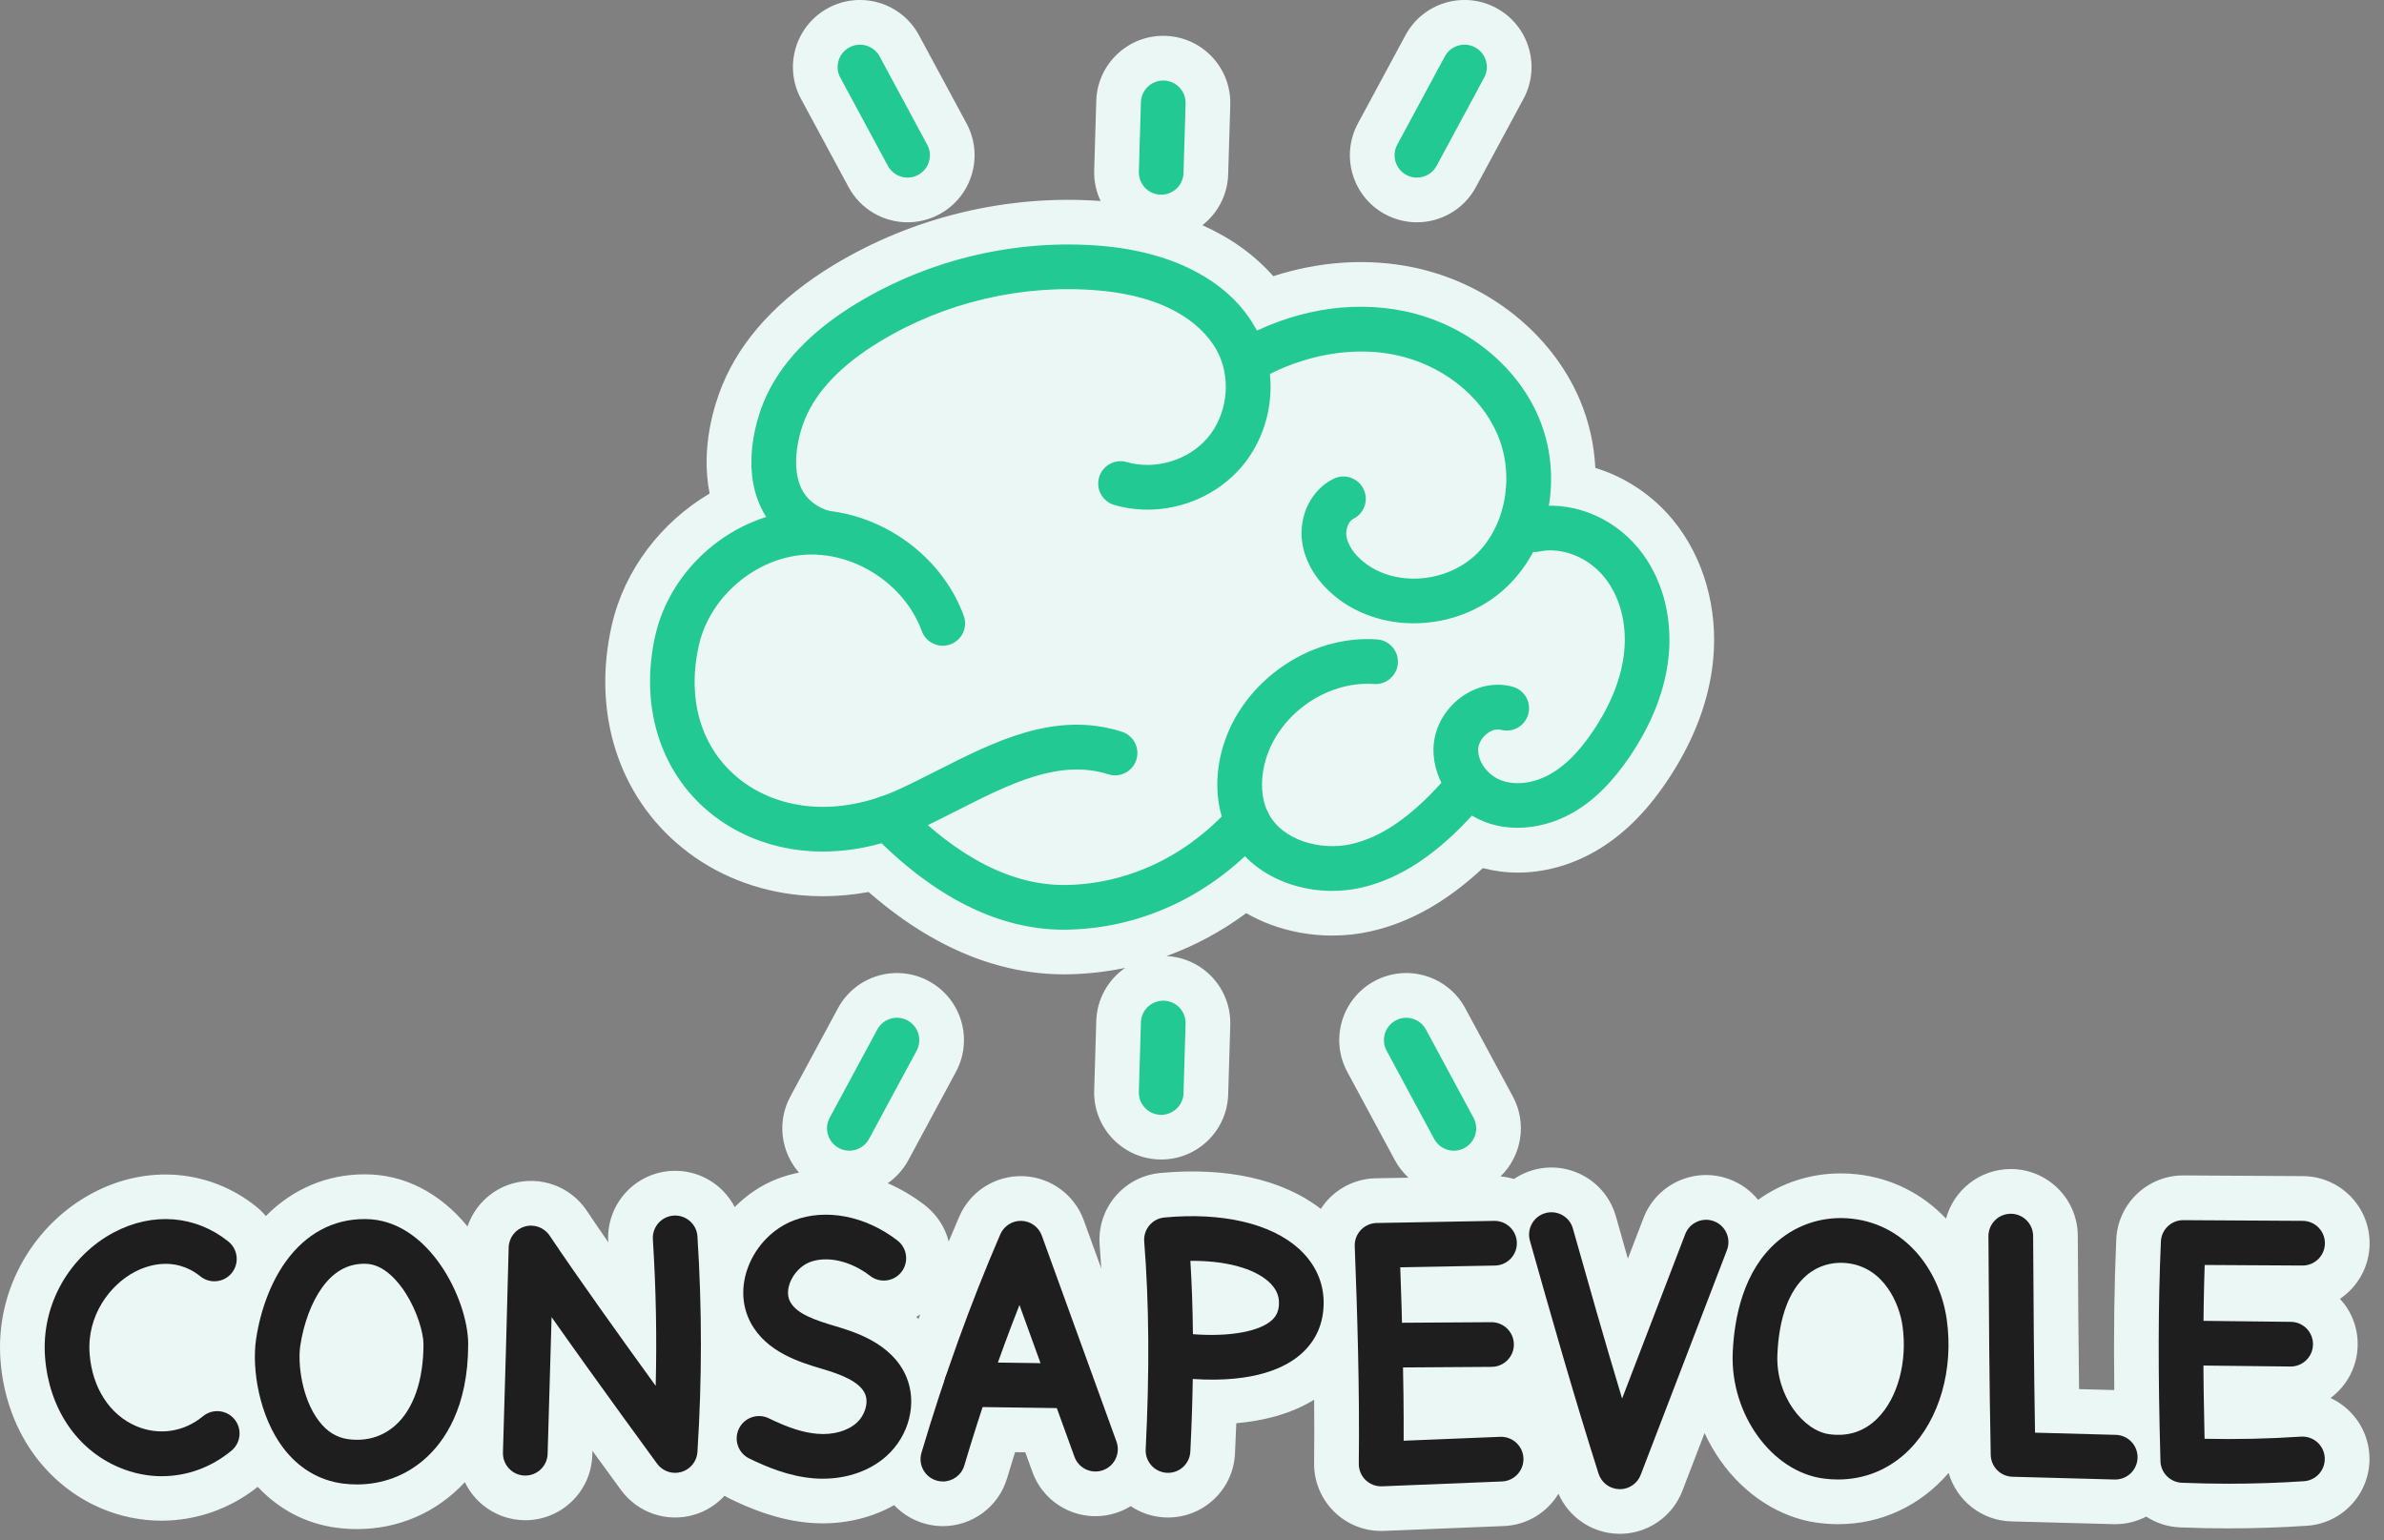 <svg width="113" height="73" viewBox="0 0 113 73" fill="none" xmlns="http://www.w3.org/2000/svg">
<rect x="0" y="0" width="113" height="73" fill="#808080" stroke="none"/>
<g clip-path="url(#clip0_877_3103)">
<path d="M110.466 66.268C111.236 65.696 111.741 64.784 111.752 63.751C111.762 62.908 111.442 62.139 110.913 61.565C111.755 60.998 112.312 60.038 112.318 58.946C112.328 57.192 110.914 55.761 109.159 55.75L103.502 55.717H103.483C101.784 55.717 100.384 57.055 100.309 58.754C100.214 60.922 100.183 63.206 100.216 65.891L98.546 65.846C98.514 63.398 98.5 60.956 98.486 58.573C98.475 56.825 97.054 55.414 95.309 55.414H95.289C93.828 55.424 92.603 56.418 92.241 57.764C91.11 56.575 89.671 55.852 88.045 55.665C87.783 55.635 87.517 55.62 87.254 55.62C85.819 55.62 84.468 56.058 83.333 56.873C82.993 56.455 82.544 56.116 82.005 55.909C80.367 55.281 78.529 56.099 77.9 57.737L77.16 59.664C76.969 58.991 76.78 58.322 76.593 57.658L76.591 57.655C76.114 55.966 74.359 54.985 72.671 55.462C72.337 55.557 72.032 55.702 71.759 55.885C71.555 55.824 71.343 55.783 71.124 55.763C72.119 54.799 72.398 53.256 71.709 51.976L69.453 47.794C68.621 46.249 66.694 45.672 65.149 46.504C63.605 47.337 63.028 49.264 63.86 50.808L66.115 54.991C66.288 55.312 66.509 55.59 66.763 55.824L65.214 55.852C64.36 55.867 63.548 56.226 62.962 56.846C62.828 56.988 62.709 57.142 62.605 57.302C60.806 55.907 58.128 55.304 54.991 55.602C53.263 55.766 51.987 57.286 52.124 59.017C52.154 59.384 52.179 59.757 52.202 60.134L51.371 57.845C50.928 56.62 49.782 55.791 48.481 55.751C47.179 55.712 45.986 56.471 45.469 57.666C45.299 58.056 45.133 58.451 44.968 58.849C44.799 58.188 44.417 57.578 43.837 57.128C43.284 56.701 42.692 56.353 42.078 56.087C42.473 55.812 42.811 55.444 43.056 54.991L45.31 50.808C46.143 49.264 45.566 47.337 44.021 46.504C42.477 45.671 40.549 46.249 39.717 47.794L37.462 51.976C36.813 53.178 37.02 54.613 37.873 55.583C37.531 55.65 37.196 55.744 36.871 55.868C36.106 56.16 35.407 56.627 34.825 57.216C34.263 56.131 33.099 55.422 31.801 55.504C30.05 55.616 28.72 57.125 28.831 58.876C28.832 58.878 28.832 58.88 28.832 58.883C28.457 58.342 28.11 57.835 27.812 57.388C27.042 56.236 25.614 55.716 24.284 56.102C23.268 56.397 22.487 57.169 22.16 58.135C20.847 56.534 19.154 55.665 17.306 55.665H17.277C15.493 55.665 13.87 56.358 12.601 57.641C12.469 57.482 12.318 57.334 12.15 57.198C9.952 55.432 6.984 55.181 4.404 56.545C3.041 57.266 1.904 58.365 1.116 59.724C0.271 61.183 -0.106 62.84 0.026 64.517C0.151 66.109 0.669 67.597 1.522 68.821C2.358 70.018 3.494 70.945 4.808 71.502C5.728 71.892 6.695 72.082 7.656 72.082C9.284 72.082 10.892 71.534 12.217 70.478C13.238 71.567 14.529 72.237 15.991 72.422C16.3 72.461 16.613 72.481 16.921 72.481C17.909 72.481 18.853 72.284 19.717 71.908C20.581 71.532 21.366 70.976 22.034 70.257C22.533 71.293 23.577 72.022 24.805 72.058C24.837 72.058 24.868 72.06 24.901 72.06C26.611 72.06 28.023 70.699 28.074 68.977V68.955C28.077 68.894 28.078 68.833 28.081 68.771C28.845 69.823 29.377 70.549 29.44 70.635C30.23 71.712 31.611 72.179 32.894 71.804C33.463 71.637 33.958 71.32 34.341 70.903C34.42 70.95 34.501 70.995 34.585 71.036C35.476 71.47 36.84 72.061 38.413 72.186C38.61 72.201 38.806 72.209 39.001 72.209C40.219 72.209 41.389 71.907 42.382 71.345C42.754 71.739 43.231 72.043 43.787 72.208C44.089 72.298 44.393 72.341 44.692 72.341C46.062 72.341 47.327 71.447 47.736 70.067C47.859 69.653 47.986 69.243 48.113 68.834L48.598 68.84L48.936 69.773C49.534 71.423 51.356 72.276 53.006 71.678C53.215 71.602 53.412 71.506 53.594 71.393C54.057 71.704 54.607 71.898 55.204 71.928C55.259 71.93 55.312 71.931 55.366 71.931C57.048 71.931 58.451 70.612 58.537 68.914C58.562 68.423 58.583 67.939 58.6 67.463C59.865 67.351 61.176 67.036 62.289 66.347C62.298 67.347 62.3 68.354 62.288 69.354C62.278 70.226 62.626 71.063 63.251 71.67C63.845 72.248 64.64 72.569 65.465 72.569C65.507 72.569 65.55 72.569 65.593 72.567L71.279 72.337C72.386 72.293 73.337 71.687 73.87 70.805C74.359 71.919 75.449 72.666 76.684 72.703C76.716 72.704 76.748 72.705 76.779 72.705C78.091 72.705 79.272 71.897 79.745 70.665L80.795 67.928C81.005 68.382 81.255 68.818 81.544 69.229C82.697 70.866 84.373 71.941 86.141 72.181C86.472 72.225 86.806 72.248 87.132 72.248H87.133C89.146 72.248 90.997 71.393 92.344 69.841C92.35 69.833 92.357 69.825 92.364 69.817C92.737 71.118 93.917 72.078 95.331 72.116L100.173 72.247C100.202 72.248 100.231 72.248 100.26 72.248C100.789 72.248 101.289 72.118 101.729 71.888C102.193 72.19 102.741 72.376 103.332 72.4C104.094 72.431 104.859 72.447 105.626 72.447C106.868 72.447 108.112 72.406 109.346 72.323C111.097 72.207 112.422 70.693 112.305 68.942C112.225 67.741 111.486 66.74 110.466 66.268ZM43.538 62.522C43.501 62.489 43.463 62.456 43.425 62.423C43.49 62.388 43.554 62.349 43.617 62.308C43.591 62.38 43.565 62.451 43.538 62.522Z" fill="#EBF7F4"/>
<path d="M81.2 31.302C81.008 33.23 80.275 35.152 79.023 37.016C77.999 38.542 76.87 39.641 75.574 40.376C74.42 41.029 73.17 41.362 71.946 41.362C71.382 41.362 70.825 41.29 70.284 41.149C68.586 42.734 66.843 43.719 64.995 44.141C64.391 44.279 63.769 44.347 63.146 44.347C62.134 44.347 61.12 44.166 60.179 43.81C59.79 43.663 59.42 43.486 59.07 43.284C57.898 44.151 56.628 44.834 55.29 45.319C57.017 45.402 58.365 46.852 58.314 48.587L58.215 51.88C58.164 53.601 56.752 54.962 55.041 54.962C55.009 54.962 54.977 54.962 54.945 54.96C53.191 54.908 51.812 53.444 51.864 51.69L51.962 48.397C51.993 47.348 52.53 46.433 53.333 45.878C52.465 46.06 51.577 46.163 50.676 46.183C50.593 46.185 50.51 46.185 50.426 46.185C48.418 46.185 46.412 45.652 44.459 44.597C43.346 43.996 42.246 43.22 41.171 42.282C40.446 42.415 39.719 42.482 39.001 42.482C38.652 42.482 38.304 42.467 37.959 42.435C35.856 42.24 33.913 41.464 32.341 40.188C29.305 37.726 28.056 33.781 28.998 29.637C29.599 26.998 31.349 24.745 33.636 23.394C33.199 21.21 33.866 19.166 34.231 18.273C35.135 16.062 36.91 14.143 39.504 12.569C43.278 10.28 47.766 9.205 52.168 9.528C51.959 9.088 51.848 8.593 51.864 8.074L51.962 4.781C52.014 3.027 53.48 1.646 55.232 1.7C56.987 1.752 58.366 3.216 58.314 4.971L58.215 8.263C58.186 9.248 57.711 10.114 56.991 10.675C58.337 11.276 59.474 12.092 60.353 13.092C62.548 12.381 64.828 12.228 66.982 12.673C70.517 13.403 73.543 15.806 74.879 18.945C75.32 19.982 75.561 21.08 75.618 22.179C77.016 22.609 78.31 23.453 79.286 24.633C80.748 26.402 81.446 28.833 81.2 31.302Z" fill="#EBF7F4"/>
<path d="M40.221 8.867C40.795 9.932 41.889 10.537 43.02 10.537C43.529 10.537 44.045 10.414 44.525 10.156C46.07 9.323 46.646 7.396 45.814 5.852L43.559 1.669C42.727 0.124 40.799 -0.452 39.255 0.38C37.71 1.212 37.133 3.14 37.966 4.684L40.221 8.867Z" fill="#EBF7F4"/>
<path d="M65.653 10.156C66.133 10.414 66.649 10.537 67.158 10.537C68.289 10.537 69.383 9.932 69.957 8.867L72.213 4.684C73.045 3.139 72.468 1.212 70.923 0.38C69.379 -0.452 67.452 0.124 66.619 1.669L64.364 5.852C63.532 7.397 64.109 9.323 65.653 10.156Z" fill="#EBF7F4"/>
<path d="M7.675 69.975C6.992 69.975 6.301 69.836 5.636 69.553C3.635 68.705 2.327 66.76 2.137 64.351C2.039 63.105 2.32 61.872 2.949 60.786C3.529 59.786 4.397 58.945 5.395 58.418C7.242 57.441 9.272 57.603 10.824 58.85C11.28 59.216 11.353 59.883 10.987 60.339C10.62 60.795 9.954 60.868 9.498 60.501C8.24 59.491 6.901 60.017 6.385 60.29C5.218 60.907 4.105 62.35 4.249 64.185C4.375 65.791 5.203 67.068 6.462 67.603C7.533 68.056 8.715 67.881 9.621 67.132C10.072 66.76 10.739 66.823 11.112 67.273C11.485 67.724 11.421 68.392 10.97 68.765C10.005 69.562 8.852 69.973 7.676 69.973L7.675 69.975Z" fill="#1E1E1E"/>
<path d="M16.922 70.365C16.703 70.365 16.482 70.351 16.259 70.323C15.133 70.18 14.151 69.594 13.421 68.628C12.294 67.138 11.924 64.907 12.139 63.473C12.35 62.071 12.85 60.766 13.547 59.798C14.496 58.481 15.786 57.785 17.277 57.785C17.289 57.785 17.3 57.785 17.311 57.785C20.34 57.789 22.192 61.624 22.192 63.713C22.192 66.715 21.07 68.333 20.129 69.162C19.236 69.949 18.117 70.365 16.923 70.365H16.922ZM17.277 59.903C16.473 59.903 15.815 60.274 15.265 61.036C14.768 61.726 14.393 62.729 14.233 63.789C14.108 64.621 14.297 66.276 15.11 67.35C15.499 67.865 15.962 68.15 16.526 68.222C17.364 68.328 18.126 68.104 18.728 67.573C19.595 66.809 20.073 65.438 20.073 63.713C20.073 63.181 19.774 62.148 19.219 61.283C18.889 60.768 18.2 59.904 17.306 59.904C17.296 59.904 17.287 59.904 17.277 59.904V59.903Z" fill="#1E1E1E"/>
<path d="M24.899 69.943C24.888 69.943 24.878 69.943 24.867 69.943C24.283 69.927 23.822 69.438 23.84 68.853V68.832C23.937 65.561 24.037 62.179 24.111 59.13C24.122 58.668 24.431 58.267 24.875 58.139C25.318 58.01 25.794 58.184 26.051 58.567C27.35 60.511 29.535 63.56 31.079 65.691C31.138 63.379 31.094 61.084 30.945 58.744C30.909 58.16 31.352 57.657 31.935 57.62C32.519 57.584 33.023 58.026 33.059 58.61C33.278 62.046 33.277 65.387 33.058 68.824C33.03 69.268 32.726 69.648 32.299 69.772C31.871 69.898 31.412 69.742 31.147 69.383C31.112 69.334 28.396 65.633 26.145 62.433C26.087 64.551 26.022 66.746 25.958 68.894V68.915C25.94 69.489 25.47 69.943 24.9 69.943H24.899Z" fill="#1E1E1E"/>
<path d="M39.005 70.093C38.865 70.093 38.723 70.087 38.581 70.076C37.38 69.981 36.311 69.522 35.514 69.134C34.987 68.878 34.769 68.244 35.026 67.718C35.282 67.192 35.916 66.974 36.442 67.23C37.377 67.685 38.088 67.912 38.748 67.964C39.49 68.024 40.166 67.834 40.6 67.447C41 67.09 41.179 66.491 41.008 66.084C40.757 65.487 39.849 65.147 38.993 64.894C37.931 64.578 36.325 64.102 35.577 62.688C35.16 61.9 35.118 60.968 35.458 60.064C35.839 59.049 36.65 58.221 37.627 57.848C39.147 57.268 41.03 57.634 42.541 58.804C43.003 59.162 43.088 59.827 42.73 60.29C42.372 60.752 41.707 60.837 41.244 60.479C40.328 59.769 39.205 59.513 38.383 59.827C37.977 59.982 37.608 60.367 37.441 60.809C37.37 60.999 37.276 61.368 37.449 61.697C37.757 62.276 38.603 62.568 39.596 62.862C40.469 63.122 42.286 63.661 42.96 65.261C43.486 66.509 43.096 68.058 42.01 69.027C41.24 69.714 40.163 70.092 39.005 70.092V70.093Z" fill="#1E1E1E"/>
<path d="M44.692 70.224C44.592 70.224 44.491 70.21 44.391 70.18C43.83 70.014 43.51 69.424 43.677 68.864C44.754 65.235 46.011 61.751 47.414 58.509C47.586 58.111 47.983 57.856 48.418 57.871C48.851 57.884 49.233 58.16 49.381 58.568L52.92 68.332C53.119 68.882 52.835 69.489 52.285 69.688C51.735 69.887 51.128 69.604 50.929 69.054L48.322 61.859C47.364 64.29 46.488 66.838 45.708 69.466C45.572 69.926 45.15 70.224 44.693 70.224H44.692Z" fill="#1E1E1E"/>
<path d="M50.51 66.751C50.505 66.751 50.5 66.751 50.495 66.751L45.801 66.686C45.217 66.677 44.748 66.197 44.757 65.612C44.765 65.027 45.248 64.561 45.831 64.567L50.525 64.632C51.11 64.641 51.578 65.121 51.569 65.706C51.562 66.286 51.089 66.751 50.511 66.751H50.51Z" fill="#1E1E1E"/>
<path d="M55.364 69.814C55.347 69.814 55.328 69.814 55.31 69.813C54.726 69.783 54.276 69.286 54.305 68.702C54.491 65.008 54.468 61.785 54.235 58.849C54.189 58.272 54.615 57.765 55.191 57.711C57.922 57.452 60.247 57.993 61.57 59.196C62.336 59.893 62.74 60.774 62.74 61.745C62.74 62.716 62.39 63.515 61.728 64.128C60.994 64.806 59.501 65.563 56.537 65.365C56.519 66.469 56.481 67.615 56.421 68.808C56.393 69.374 55.925 69.814 55.364 69.814V69.814ZM56.544 63.243C58.267 63.375 59.701 63.119 60.29 62.574C60.52 62.362 60.623 62.107 60.623 61.747C60.623 61.387 60.467 61.058 60.145 60.764C59.421 60.106 58.071 59.752 56.423 59.766C56.492 60.883 56.532 62.038 56.544 63.243Z" fill="#1E1E1E"/>
<path d="M65.465 70.453C65.189 70.453 64.925 70.346 64.727 70.154C64.519 69.951 64.403 69.672 64.406 69.382C64.449 65.811 64.333 62.166 64.214 59.072C64.202 58.788 64.307 58.511 64.502 58.304C64.698 58.097 64.969 57.978 65.253 57.972L70.82 57.871C70.826 57.871 70.834 57.871 70.84 57.871C71.416 57.871 71.888 58.333 71.898 58.911C71.909 59.496 71.444 59.979 70.858 59.989L66.371 60.071C66.462 62.611 66.542 65.45 66.533 68.292L71.109 68.107C71.693 68.085 72.186 68.539 72.21 69.122C72.233 69.706 71.778 70.2 71.194 70.223L65.509 70.453C65.495 70.453 65.48 70.453 65.466 70.453H65.465Z" fill="#1E1E1E"/>
<path d="M65.453 64.826C64.871 64.826 64.398 64.356 64.394 63.774C64.39 63.189 64.861 62.712 65.446 62.707L70.69 62.673C71.276 62.673 71.752 63.14 71.756 63.725C71.761 64.309 71.289 64.787 70.704 64.791L65.46 64.826H65.453Z" fill="#1E1E1E"/>
<path d="M76.779 70.588C76.768 70.588 76.758 70.588 76.747 70.588C76.297 70.575 75.905 70.279 75.769 69.85C74.537 65.961 73.51 62.326 72.517 58.811C72.358 58.249 72.685 57.662 73.247 57.503C73.811 57.344 74.395 57.67 74.554 58.233V58.236C75.291 60.84 76.045 63.509 76.887 66.294L79.879 58.499C80.088 57.954 80.701 57.68 81.247 57.89C81.793 58.1 82.066 58.712 81.856 59.258L77.768 69.91C77.611 70.32 77.217 70.59 76.78 70.59L76.779 70.588Z" fill="#1E1E1E"/>
<path d="M87.122 70.13C86.892 70.13 86.659 70.115 86.424 70.083C83.972 69.752 82.006 67.019 82.13 64.115C82.201 62.477 82.626 60.231 84.254 58.841C85.239 58 86.499 57.62 87.803 57.77C89.062 57.915 90.165 58.529 90.989 59.544C91.66 60.37 92.115 61.432 92.273 62.535C92.611 64.905 91.931 67.274 90.499 68.717C89.582 69.641 88.402 70.13 87.122 70.13ZM87.261 59.858C86.822 59.858 86.2 59.966 85.63 60.452C84.8 61.161 84.322 62.46 84.247 64.207C84.163 66.167 85.477 67.818 86.708 67.984C87.606 68.106 88.376 67.851 88.996 67.226C89.956 66.26 90.419 64.536 90.176 62.835C90.033 61.831 89.321 60.078 87.561 59.876C87.476 59.866 87.374 59.859 87.261 59.859V59.858Z" fill="#1E1E1E"/>
<path d="M100.26 70.131C100.25 70.131 100.24 70.131 100.231 70.131L95.389 70C94.824 69.984 94.37 69.528 94.359 68.962C94.291 65.477 94.27 61.981 94.251 58.6C94.247 58.015 94.719 57.538 95.303 57.534H95.31C95.891 57.534 96.365 58.004 96.369 58.587C96.387 61.633 96.405 64.774 96.459 67.91L100.288 68.014C100.873 68.029 101.334 68.516 101.319 69.101C101.303 69.676 100.832 70.131 100.26 70.131H100.26Z" fill="#1E1E1E"/>
<path d="M105.626 70.33C104.888 70.33 104.152 70.315 103.419 70.285C102.863 70.262 102.419 69.813 102.404 69.256C102.287 65.038 102.294 61.829 102.425 58.849C102.45 58.283 102.916 57.837 103.483 57.837H103.489L109.146 57.87C109.731 57.874 110.203 58.35 110.199 58.935C110.196 59.518 109.722 59.988 109.14 59.988H109.134L104.501 59.961C104.42 62.365 104.418 64.979 104.495 68.2C106.017 68.233 107.549 68.199 109.064 68.098C109.648 68.06 110.152 68.501 110.191 69.085C110.229 69.669 109.788 70.173 109.204 70.212C108.017 70.291 106.82 70.33 105.625 70.33H105.626Z" fill="#1E1E1E"/>
<path d="M108.575 64.775C108.571 64.775 108.567 64.775 108.563 64.775L103.395 64.717C102.811 64.71 102.342 64.23 102.348 63.646C102.354 63.065 102.827 62.599 103.407 62.599C103.411 62.599 103.416 62.599 103.419 62.599L108.587 62.657C109.172 62.664 109.641 63.143 109.634 63.728C109.628 64.309 109.155 64.775 108.575 64.775Z" fill="#1E1E1E"/>
<path d="M39.004 40.365C38.718 40.365 38.435 40.352 38.155 40.326C36.469 40.17 34.921 39.554 33.676 38.544C31.281 36.602 30.305 33.447 31.064 30.107C31.416 28.558 32.314 27.107 33.59 26.021C34.867 24.935 36.443 24.281 38.029 24.181C39.614 24.082 41.259 24.532 42.662 25.45C44.065 26.367 45.137 27.694 45.681 29.187C45.882 29.736 45.599 30.344 45.048 30.544C44.499 30.744 43.891 30.462 43.691 29.912C42.886 27.702 40.509 26.146 38.161 26.295C35.814 26.442 33.65 28.283 33.129 30.576C32.544 33.15 33.229 35.454 35.01 36.898C35.928 37.644 37.083 38.099 38.35 38.216C39.723 38.343 41.201 38.064 42.624 37.408C43.21 37.138 43.816 36.831 44.402 36.534C47.167 35.132 50.025 33.682 53.174 34.684C53.731 34.862 54.04 35.458 53.862 36.015C53.685 36.572 53.089 36.88 52.532 36.702C50.21 35.963 47.854 37.158 45.36 38.423C44.757 38.729 44.133 39.045 43.51 39.332C42.033 40.013 40.491 40.364 39.004 40.364V40.365Z" fill="#22C993"/>
<path d="M50.424 44.069C47.336 44.069 44.275 42.536 41.321 39.511C40.912 39.092 40.92 38.422 41.338 38.013C41.757 37.604 42.427 37.613 42.836 38.031C45.429 40.687 48.035 42.002 50.582 41.949C53.508 41.884 56.265 40.568 58.344 38.241C58.734 37.805 59.403 37.767 59.839 38.157C60.276 38.547 60.313 39.216 59.923 39.653C57.449 42.421 54.148 43.989 50.63 44.066C50.561 44.067 50.493 44.068 50.424 44.068L50.424 44.069Z" fill="#22C993"/>
<path d="M63.144 42.23C62.388 42.23 61.632 42.095 60.93 41.83C59.682 41.358 58.705 40.496 58.18 39.406C57.668 38.344 57.562 37.035 57.88 35.719C58.26 34.148 59.233 32.724 60.622 31.707C62.011 30.692 63.664 30.195 65.276 30.31C65.86 30.352 66.299 30.858 66.258 31.441C66.216 32.025 65.709 32.465 65.127 32.423C62.811 32.259 60.485 33.96 59.939 36.216C59.736 37.058 59.789 37.864 60.089 38.487C60.748 39.856 62.623 40.337 64.054 40.01C65.477 39.686 66.896 38.709 68.394 37.024C68.782 36.587 69.451 36.547 69.889 36.936C70.326 37.324 70.365 37.993 69.977 38.431C68.177 40.457 66.393 41.649 64.525 42.076C64.074 42.179 63.609 42.23 63.144 42.23L63.144 42.23Z" fill="#22C993"/>
<path d="M71.933 39.238C71.388 39.238 70.856 39.145 70.367 38.954C68.806 38.349 67.796 36.779 67.964 35.223C68.06 34.344 68.576 33.507 69.347 32.983C70.065 32.494 70.921 32.337 71.698 32.551C72.262 32.706 72.593 33.288 72.438 33.853C72.283 34.417 71.701 34.748 71.136 34.593C70.885 34.525 70.635 34.669 70.538 34.734C70.283 34.908 70.099 35.19 70.071 35.452C70.007 36.042 70.484 36.728 71.134 36.98C71.819 37.246 72.698 37.138 73.486 36.691C74.197 36.288 74.859 35.623 75.508 34.655C76.367 33.377 76.865 32.108 76.986 30.884C77.121 29.531 76.769 28.237 76.022 27.333C75.248 26.397 74.014 25.918 72.951 26.143C72.378 26.263 71.817 25.897 71.696 25.325C71.576 24.753 71.942 24.191 72.514 24.07C74.355 23.683 76.372 24.433 77.654 25.984C78.759 27.32 79.283 29.183 79.094 31.094C78.937 32.67 78.322 34.266 77.266 35.837C76.429 37.083 75.534 37.965 74.53 38.534C73.709 38.999 72.805 39.238 71.934 39.238H71.933Z" fill="#22C993"/>
<path d="M39.045 26.313C38.941 26.313 38.836 26.298 38.73 26.265C37.489 25.88 36.566 25.11 36.062 24.04C35.117 22.037 35.922 19.734 36.191 19.076C36.92 17.294 38.404 15.714 40.603 14.382C44.066 12.281 48.196 11.313 52.233 11.657C55.856 11.966 58.576 13.515 59.693 15.907C60.64 17.934 60.298 20.438 58.843 22.137C57.736 23.43 56.071 24.158 54.391 24.158C53.863 24.158 53.333 24.086 52.819 23.937C52.257 23.774 51.933 23.186 52.096 22.625C52.259 22.063 52.847 21.74 53.408 21.903C54.751 22.292 56.325 21.822 57.234 20.76C58.143 19.697 58.365 18.07 57.773 16.803C57.401 16.005 56.097 14.112 52.052 13.767C48.459 13.461 44.783 14.322 41.701 16.192C39.899 17.285 38.705 18.524 38.151 19.877C37.785 20.774 37.519 22.166 37.977 23.136C38.228 23.67 38.68 24.032 39.359 24.243C39.917 24.416 40.229 25.01 40.056 25.569C39.914 26.023 39.496 26.313 39.044 26.313H39.045Z" fill="#22C993"/>
<path d="M67.015 29.546C65.647 29.546 64.296 29.114 63.243 28.236C62.39 27.526 61.849 26.623 61.721 25.692C61.547 24.439 62.161 23.206 63.214 22.693C63.74 22.436 64.374 22.655 64.63 23.181C64.886 23.707 64.667 24.341 64.142 24.596C63.922 24.704 63.773 25.072 63.819 25.4C63.876 25.807 64.153 26.236 64.599 26.608C66.052 27.819 68.508 27.67 69.962 26.283C71.378 24.931 71.806 22.542 70.982 20.604C70.182 18.724 68.322 17.275 66.127 16.821C64.094 16.401 61.757 16.824 59.714 17.981C59.205 18.269 58.559 18.09 58.27 17.581C57.982 17.072 58.161 16.426 58.67 16.138C61.189 14.712 63.99 14.217 66.555 14.747C69.419 15.339 71.862 17.265 72.93 19.774C74.107 22.539 73.488 25.845 71.425 27.815C70.224 28.961 68.608 29.545 67.017 29.545L67.015 29.546Z" fill="#22C993"/>
<path d="M40.258 54.544C40.089 54.544 39.916 54.503 39.757 54.417C39.242 54.14 39.05 53.497 39.327 52.983L41.582 48.8C41.859 48.285 42.502 48.093 43.017 48.37C43.531 48.648 43.724 49.29 43.447 49.805L41.192 53.987C41 54.342 40.635 54.544 40.258 54.544V54.544Z" fill="#22C993"/>
<path d="M43.018 8.419C42.641 8.419 42.276 8.217 42.085 7.862L39.83 3.68C39.552 3.165 39.744 2.523 40.26 2.245C40.774 1.968 41.417 2.16 41.694 2.675L43.949 6.858C44.227 7.372 44.035 8.015 43.519 8.292C43.36 8.379 43.188 8.419 43.018 8.419V8.419Z" fill="#22C993"/>
<path d="M68.912 54.545C68.535 54.545 68.171 54.343 67.979 53.988L65.724 49.806C65.447 49.291 65.639 48.649 66.154 48.371C66.669 48.094 67.311 48.286 67.589 48.801L69.844 52.984C70.121 53.498 69.929 54.141 69.414 54.418C69.254 54.505 69.082 54.545 68.912 54.545V54.545Z" fill="#22C993"/>
<path d="M67.16 8.419C66.991 8.419 66.819 8.378 66.659 8.292C66.144 8.014 65.951 7.372 66.229 6.857L68.484 2.675C68.761 2.16 69.404 1.968 69.919 2.245C70.433 2.522 70.626 3.165 70.349 3.679L68.094 7.862C67.902 8.217 67.537 8.418 67.16 8.418V8.419Z" fill="#22C993"/>
<path d="M55.041 9.228C55.03 9.228 55.019 9.228 55.008 9.228C54.423 9.21 53.964 8.722 53.981 8.138L54.079 4.845C54.096 4.271 54.567 3.817 55.137 3.817C55.147 3.817 55.158 3.817 55.169 3.817C55.754 3.835 56.213 4.323 56.196 4.907L56.098 8.2C56.081 8.774 55.61 9.228 55.041 9.228Z" fill="#22C993"/>
<path d="M55.041 52.844C55.03 52.844 55.019 52.844 55.008 52.844C54.423 52.826 53.964 52.338 53.981 51.754L54.079 48.461C54.096 47.887 54.567 47.434 55.137 47.434C55.147 47.434 55.158 47.434 55.169 47.434C55.754 47.451 56.213 47.939 56.196 48.524L56.098 51.817C56.081 52.391 55.61 52.844 55.041 52.844Z" fill="#22C993"/>
</g>
<defs>
<clipPath id="clip0_877_3103">
<rect width="112.319" height="72.706" fill="white"/>
</clipPath>
</defs>
</svg>

